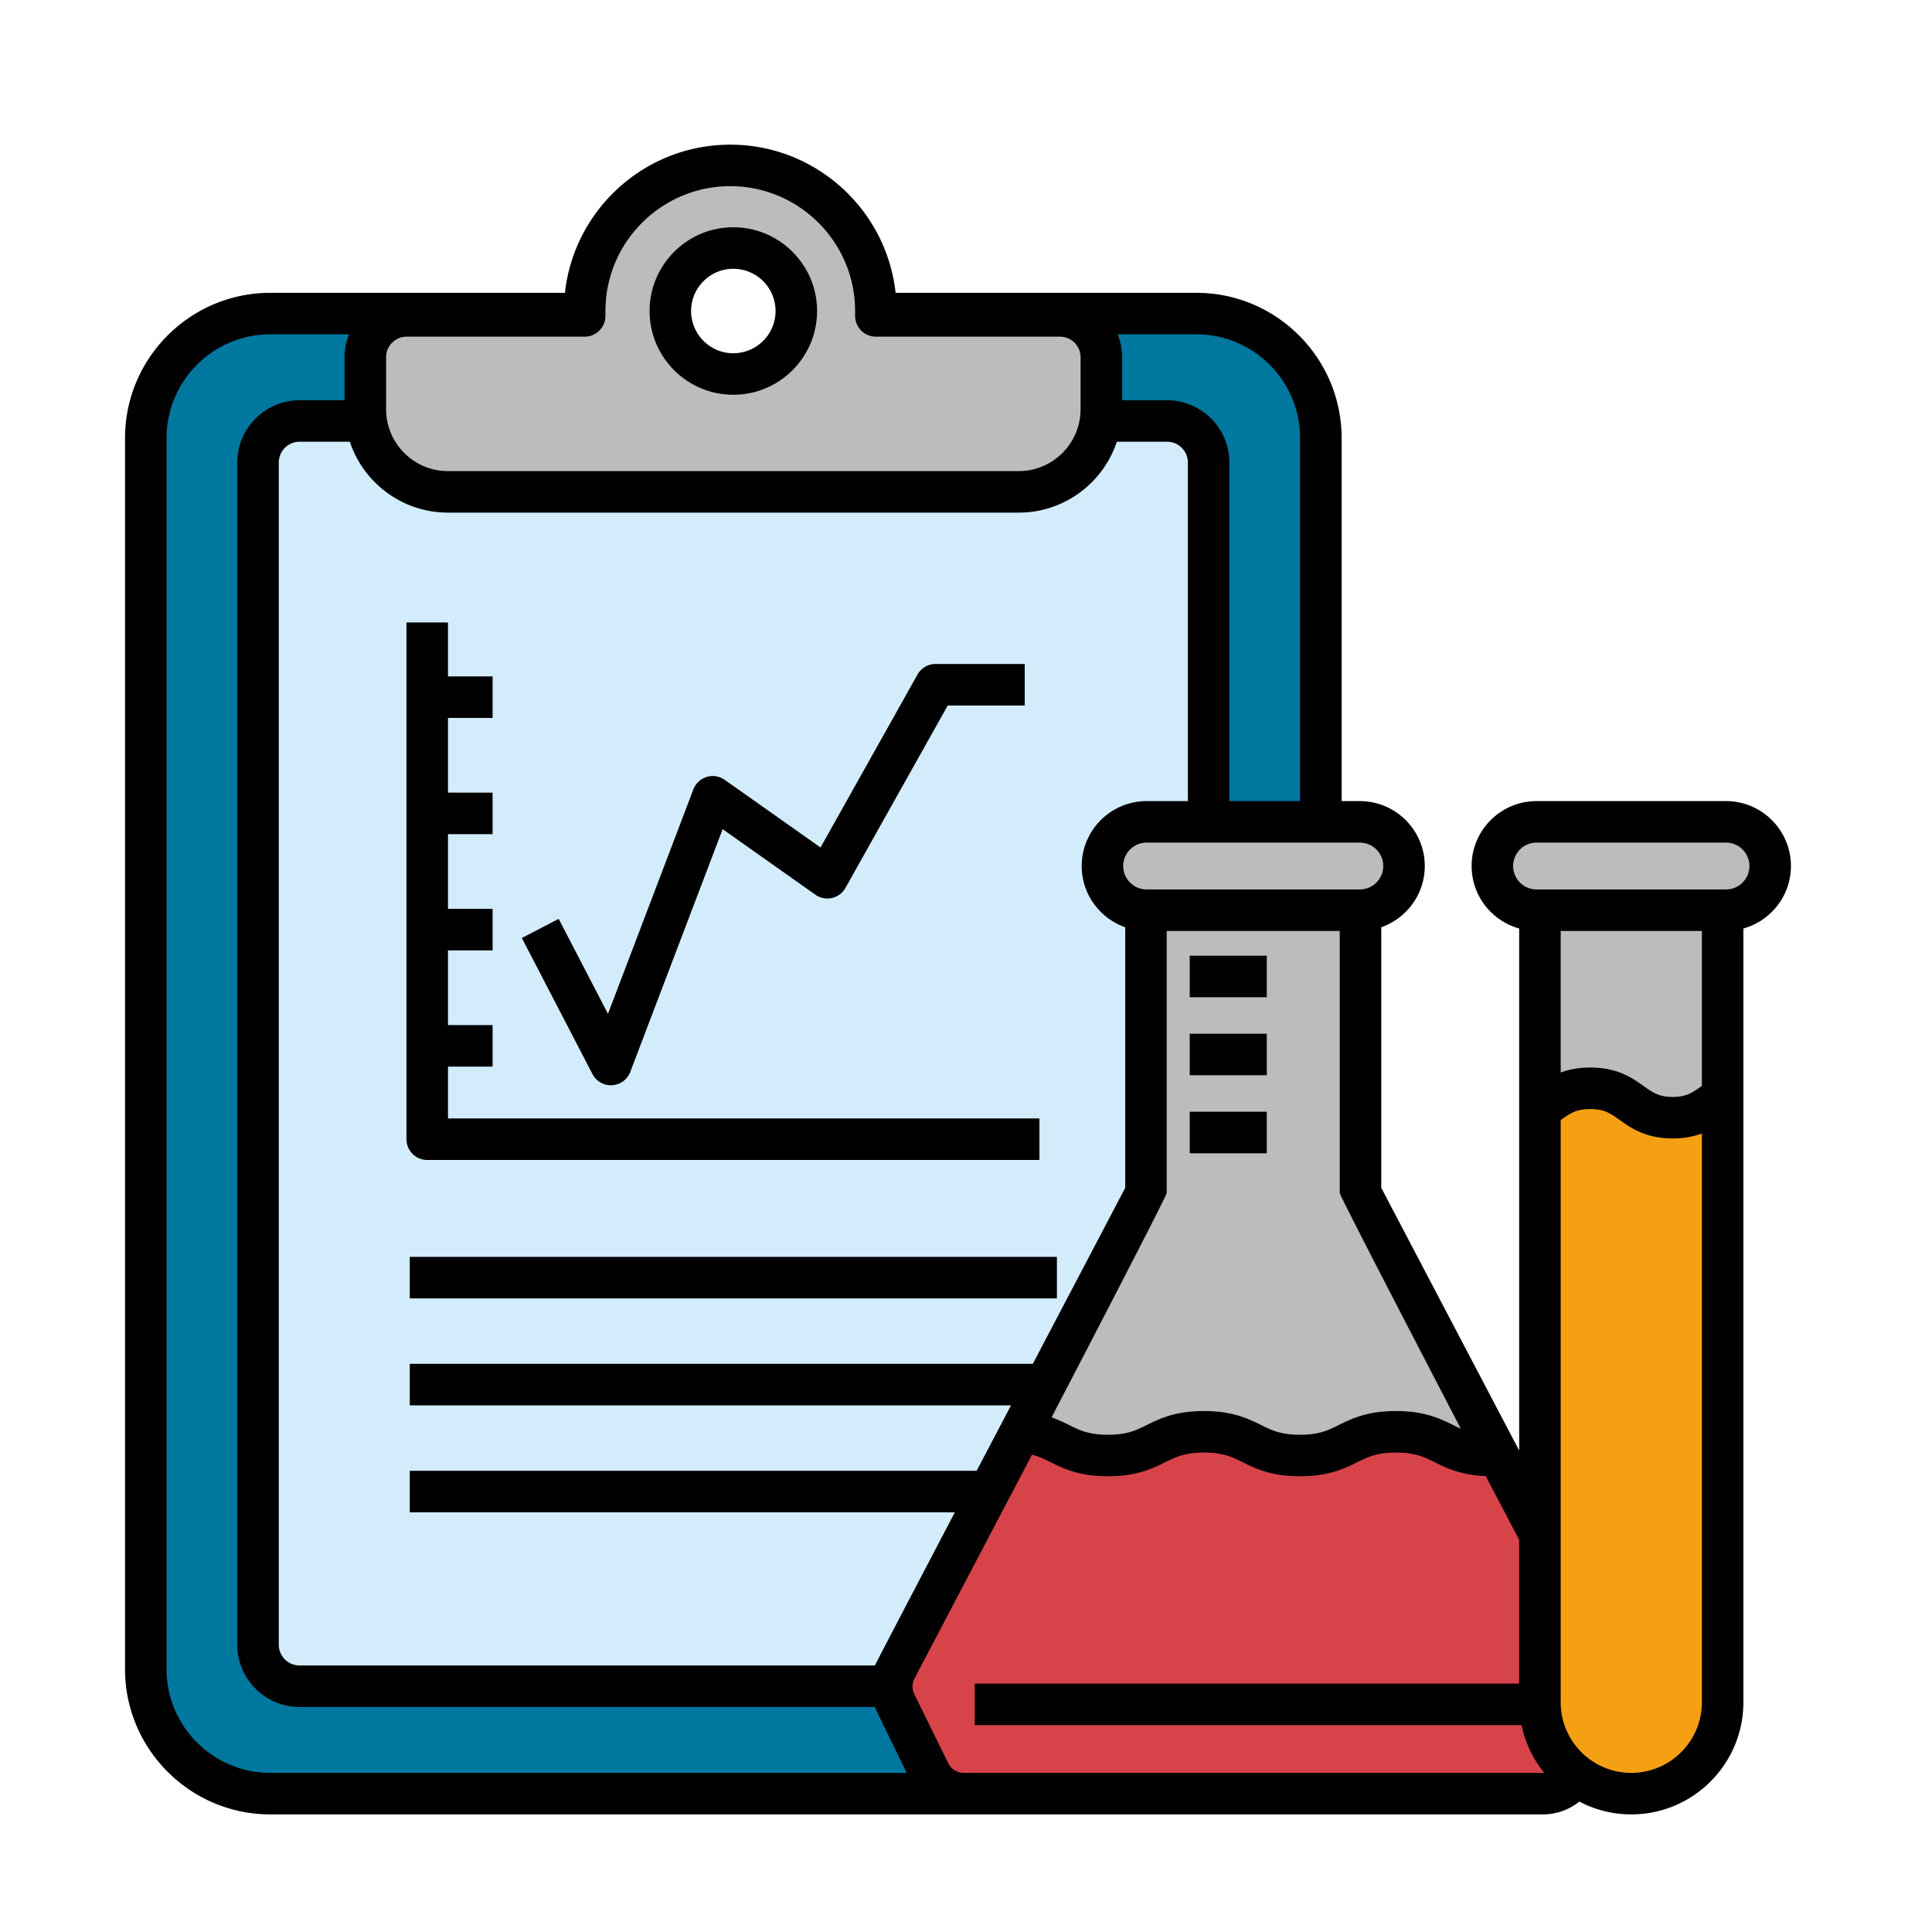 <?xml version="1.0" encoding="UTF-8"?> <svg xmlns="http://www.w3.org/2000/svg" xmlns:xlink="http://www.w3.org/1999/xlink" version="1.1" width="512" height="512" x="0" y="0" viewBox="0 0 256 256" style="enable-background:new 0 0 512 512" xml:space="preserve"><g><path fill="#00779f" d="M158.521 41.55h-48.796c-.592 6.415-5.986 11.438-12.555 11.438S85.207 47.965 84.616 41.55H35.819c-9.113 0-16.5 7.387-16.5 16.5v163.117c0 9.113 7.387 16.5 16.5 16.5H158.52c9.113 0 16.5-7.387 16.5-16.5V58.05c0-9.113-7.387-16.5-16.5-16.5z" opacity="1" data-original="#00779f"></path><path fill="#d3ecfb" d="M154.647 55.783H39.693a5.5 5.5 0 0 0-5.5 5.5v156.651a5.5 5.5 0 0 0 5.5 5.5h114.954a5.5 5.5 0 0 0 5.5-5.5V61.283a5.5 5.5 0 0 0-5.5-5.5z" opacity="1" data-original="#d3ecfb"></path><path fill="#bcbcbe" d="M140.458 41.025h-24.402v-.647c0-10.655-8.637-19.292-19.292-19.292-10.655 0-19.292 8.637-19.292 19.292v.647h-23.59a5.473 5.473 0 0 0-5.472 5.473v6.897c0 6.046 4.9 10.947 10.946 10.947h75.628c6.046 0 10.947-4.901 10.947-10.947v-6.897a5.473 5.473 0 0 0-5.473-5.473zm-34.942-.647a8.346 8.346 0 0 1-16.691 0 8.346 8.346 0 0 1 16.69 0zM198.565 192.911l-18.29-34.836V114.34h-28.43v43.735l-16.66 31.731c8.5 18.085 58.242 14.472 63.38 3.105z" opacity="1" data-original="#bcbcbe"></path><path fill="#d64349" d="m213.379 221.125-14.813-28.213c-6.364-.07-6.44-3.245-12.945-3.245-6.578 0-6.578 3.248-13.156 3.248-6.577 0-6.577-3.248-13.154-3.248-6.578 0-6.578 3.248-13.155 3.248-5.755 0-6.474-2.487-10.97-3.109l-16.445 31.319a5.047 5.047 0 0 0-.06 4.572l4.494 9.149a5.047 5.047 0 0 0 4.53 2.82h76.71a5.047 5.047 0 0 0 4.53-2.82l4.495-9.15a5.047 5.047 0 0 0-.061-4.571z" opacity="1" data-original="#d64349"></path><path fill="#bcbcbe" d="M151.933 120.605h28.254a5.853 5.853 0 0 0 0-11.705h-28.254a5.853 5.853 0 0 0 0 11.705zM228.257 145.356v-27.32h-24.209v28.915c3.552 7.584 21.06 13.142 24.21-1.595z" opacity="1" data-original="#bcbcbe"></path><path fill="#f59f13" d="M221.636 148.102c-5.437-.022-5.454-3.897-10.921-3.897-3.51 0-4.774 1.596-6.667 2.746v78.611c0 6.685 5.42 12.105 12.105 12.105 6.685 0 12.104-5.42 12.104-12.105v-80.206c-1.885 1.144-3.146 2.732-6.621 2.746z" opacity="1" data-original="#f59f13"></path><path fill="#bcbcbe" d="M203.6 120.605h25.105a5.853 5.853 0 0 0 0-11.705H203.6a5.853 5.853 0 0 0 0 11.705z" opacity="1" data-original="#bcbcbe"></path><path d="M97.17 52.307c6.118 0 11.096-4.978 11.096-11.096s-4.978-11.096-11.096-11.096-11.096 4.978-11.096 11.096c0 6.119 4.978 11.096 11.096 11.096zm0-16.692a5.602 5.602 0 0 1 5.596 5.596 5.602 5.602 0 0 1-5.596 5.596c-3.086 0-5.596-2.51-5.596-5.596s2.51-5.596 5.596-5.596zM56.61 153.703h81.12v-5.5H59.36v-6.874h5.912v-5.5H59.36v-9.9h5.912v-5.5H59.36v-9.899h5.912v-5.5H59.36v-9.9h5.912v-5.5H59.36v-7.149h-5.5v68.472a2.75 2.75 0 0 0 2.75 2.75z" fill="#000000" opacity="1" data-original="#000000"></path><path d="M80.946 143.803a2.75 2.75 0 0 0 2.57-1.772l12.238-32.16 12.289 8.68a2.75 2.75 0 0 0 3.985-.901l13.553-24.169h10.2v-5.5h-11.81a2.75 2.75 0 0 0-2.4 1.405l-12.848 22.912-12.692-8.964a2.75 2.75 0 0 0-4.157 1.268L80.56 134.338l-6.532-12.584-4.882 2.534 9.36 18.032a2.75 2.75 0 0 0 2.44 1.483zM54.296 166.544h85.749v5.5H54.296zM157.644 147.315h10.209v5.5h-10.209zM157.644 136.975h10.209v5.5h-10.209zM157.644 126.636h10.209v5.5h-10.209z" fill="#000000" opacity="1" data-original="#000000"></path><path d="M228.705 106.15H203.6c-4.743 0-8.602 3.859-8.602 8.602 0 3.946 2.673 7.27 6.3 8.281V192.2l-18.273-34.803v-34.533c3.351-1.176 5.765-4.363 5.765-8.111 0-4.744-3.86-8.603-8.603-8.603h-2.415v-48.1c0-10.614-8.636-19.25-19.25-19.25H118.67c-1.205-11.023-10.567-19.63-21.906-19.63s-20.7 8.607-21.906 19.63h-39.04c-10.614 0-19.25 8.636-19.25 19.25v163.117c0 10.614 8.636 19.25 19.25 19.25h168.597a7.758 7.758 0 0 0 4.86-1.695 14.758 14.758 0 0 0 6.878 1.695c8.19 0 14.854-6.664 14.854-14.855V123.033c3.628-1.01 6.3-4.335 6.3-8.28 0-4.744-3.858-8.603-8.602-8.603zm-35.136 83.16a26.66 26.66 0 0 1-1.02-.485c-1.674-.826-3.756-1.855-7.579-1.855-3.822 0-5.905 1.029-7.579 1.855-1.455.719-2.605 1.286-5.143 1.286s-3.687-.567-5.142-1.286c-1.674-.826-3.756-1.855-7.579-1.855s-5.904 1.029-7.578 1.855c-1.455.719-2.604 1.286-5.142 1.286s-3.688-.567-5.143-1.286c-.677-.334-1.424-.7-2.323-1.02 0 0 15.254-29.285 15.254-29.73v-34.72h22.93v34.72c0 .445 16.044 31.236 16.044 31.236zm-13.382-77.66c1.71 0 3.102 1.392 3.102 3.102s-1.391 3.103-3.102 3.103h-28.254c-1.71 0-3.102-1.392-3.102-3.103s1.392-3.102 3.102-3.102zM158.52 44.3c7.582 0 13.75 6.168 13.75 13.75v48.1h-9.374V61.283c0-4.549-3.701-8.25-8.25-8.25h-5.966v-5.701a8.17 8.17 0 0 0-.586-3.032zM51.16 47.332a2.726 2.726 0 0 1 2.724-2.723h23.589a2.75 2.75 0 0 0 2.75-2.75v-.648c0-9.121 7.42-16.542 16.542-16.542s16.542 7.42 16.542 16.542v.648a2.75 2.75 0 0 0 2.75 2.75h24.402a2.726 2.726 0 0 1 2.723 2.723v6.897c0 4.52-3.677 8.197-8.197 8.197H59.356c-4.52 0-8.197-3.678-8.197-8.197zm8.197 20.594h75.628c6.05 0 11.191-3.944 13-9.393h6.663a2.753 2.753 0 0 1 2.75 2.75v44.867h-5.464c-4.743 0-8.602 3.86-8.602 8.603 0 3.748 2.413 6.935 5.764 8.111v34.533l-12.244 23.32H54.296v5.5h79.668l-4.554 8.672H54.296v5.5h72.226s-10.484 20.01-10.593 20.295H39.693a2.753 2.753 0 0 1-2.75-2.75V61.283a2.753 2.753 0 0 1 2.75-2.75h6.663c1.81 5.45 6.951 9.392 13 9.392zm-23.537 166.99c-7.582 0-13.75-6.167-13.75-13.75V58.05c0-7.582 6.168-13.75 13.75-13.75h10.427a8.17 8.17 0 0 0-.586 3.032v5.701h-5.967c-4.549 0-8.25 3.701-8.25 8.25v156.65c0 4.55 3.701 8.25 8.25 8.25h76.215c.09.246 4.238 8.734 4.238 8.734zm168.596 0h-76.71a2.282 2.282 0 0 1-2.062-1.283l-4.495-9.149a2.305 2.305 0 0 1 .028-2.08l15.566-29.647c.936.234 1.663.593 2.487 1 1.673.826 3.756 1.854 7.578 1.854 3.822 0 5.904-1.028 7.578-1.854 1.455-.719 2.604-1.287 5.143-1.287s3.687.568 5.142 1.287c1.674.826 3.756 1.854 7.578 1.854 3.822 0 5.905-1.028 7.579-1.854 1.455-.719 2.605-1.287 5.143-1.287 2.539 0 3.688.568 5.144 1.287 1.548.764 3.45 1.7 6.754 1.836l4.43 8.438v19.061h-72.145v5.5h72.457a14.805 14.805 0 0 0 3.004 6.311c-.066.006-.132.014-.199.014zm21.092-9.354c0 5.158-4.196 9.355-9.354 9.355-5.159 0-9.355-4.197-9.355-9.355v-77.147l.027-.02c1.22-.867 2.026-1.44 3.89-1.44 1.864 0 2.67.573 3.891 1.44 1.532 1.088 3.437 2.442 7.041 2.457 1.575-.007 2.823-.273 3.86-.66v75.37zm0-81.67-.028.02c-1.214.862-2.016 1.432-3.832 1.44-1.839-.008-2.641-.578-3.855-1.44-1.54-1.095-3.458-2.457-7.077-2.457-1.6 0-2.868.267-3.917.66v-18.76h18.71v20.537zm3.198-26.037H203.6c-1.71 0-3.102-1.392-3.102-3.102s1.391-3.103 3.102-3.103h25.105c1.71 0 3.103 1.392 3.103 3.103s-1.392 3.102-3.103 3.102z" fill="#000000" opacity="1" data-original="#000000"></path></g></svg> 